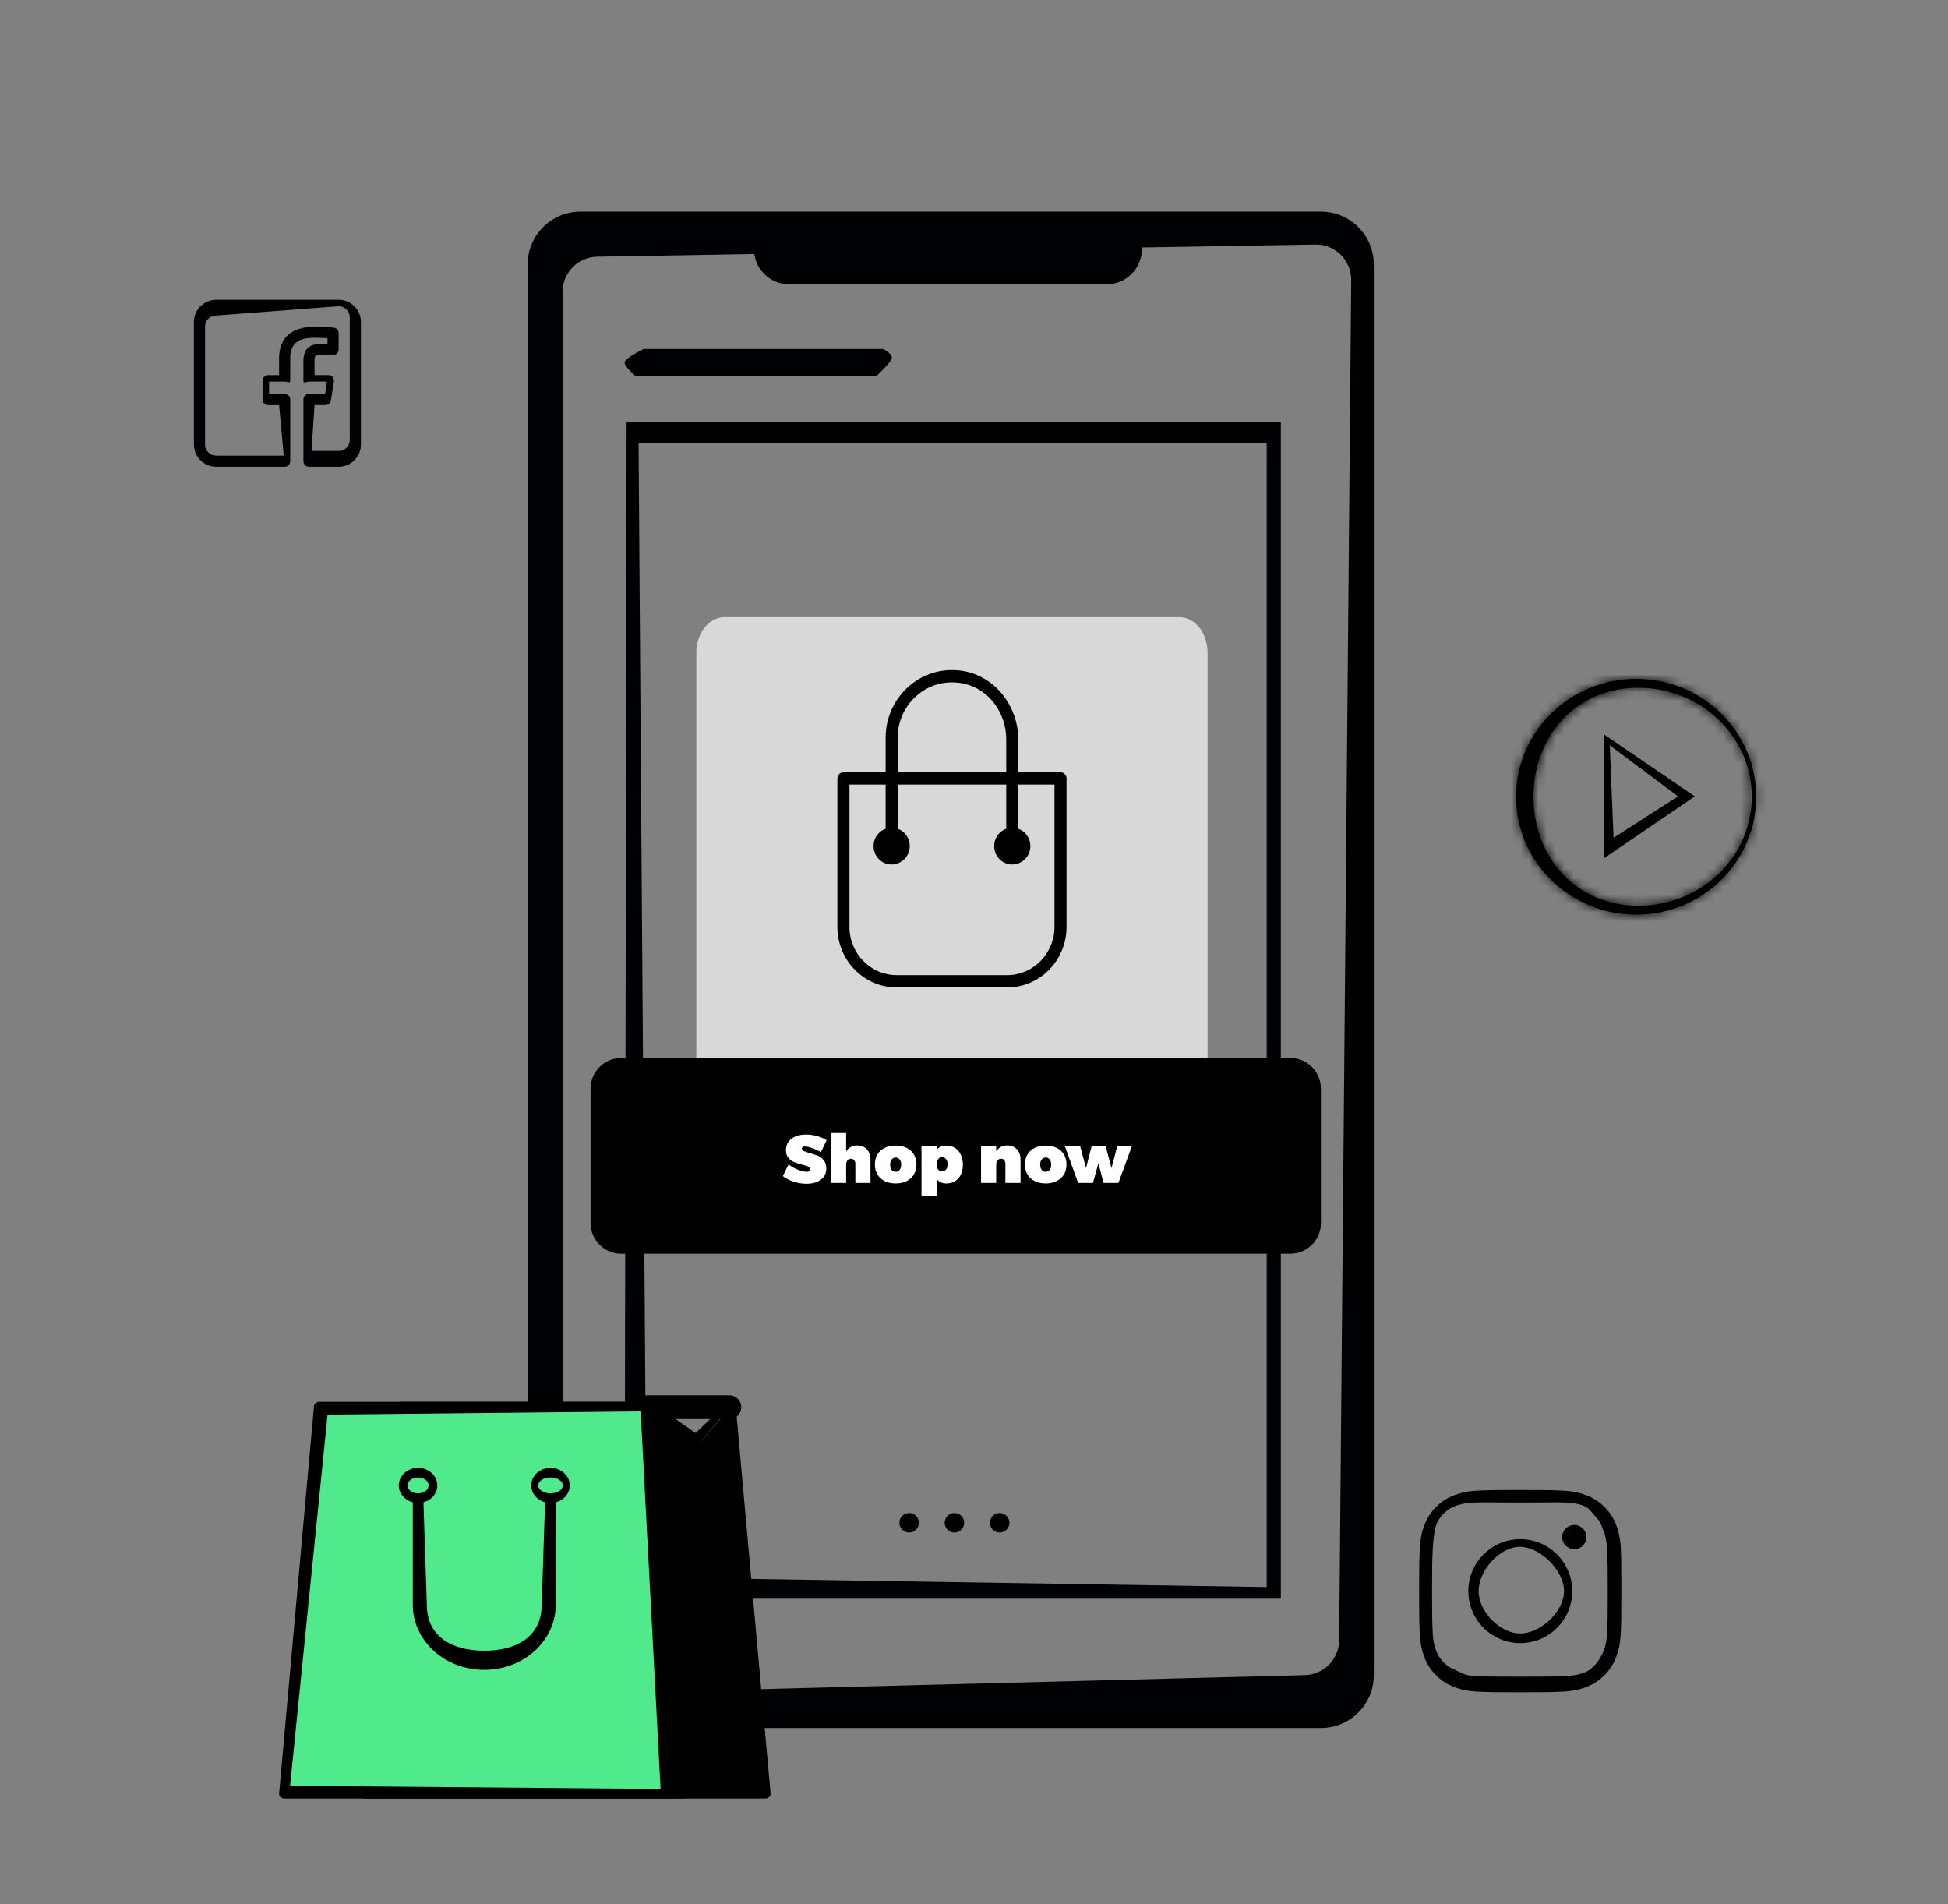 <svg width="221" height="216" viewBox="0 0 221 216" fill="none" xmlns="http://www.w3.org/2000/svg">
<rect x="0" y="0" width="221" height="216" fill="#808080" stroke="none"/>
<path d="M149.859 24C153.173 24 155.859 26.686 155.859 30V190C155.859 193.314 153.173 196 149.859 196H65.86C62.547 196 59.86 193.314 59.86 190V30C59.86 26.686 62.547 24 65.86 24H149.859ZM67.758 29.113C65.576 29.15 63.825 30.93 63.825 33.112V188.069C63.825 190.319 65.68 192.126 67.929 192.068L148.031 190.001C150.186 189.945 151.909 188.193 151.928 186.038L153.294 31.771C153.314 29.522 151.476 27.698 149.227 27.736L67.758 29.113Z" fill="#000103"/>
<path fill-rule="evenodd" clip-rule="evenodd" d="M85.532 27.667H129.541V28.251C129.541 30.46 127.751 32.251 125.541 32.251H89.532C87.323 32.251 85.532 30.46 85.532 28.251V27.667Z" fill="#000103"/>
<path d="M100.181 39.586C100.181 39.586 101.182 40.075 101.182 40.564C101.182 41.053 99.418 42.664 99.418 42.664H72.112C72.112 42.664 70.862 41.614 70.862 41.125C70.862 40.636 73.02 39.586 73.02 39.586H100.181Z" fill="#000103"/>
<path d="M145.311 47.838V181.331H70.862L71.085 47.838H145.311ZM72.446 50.268L73.364 178.901L143.707 180.014V50.268H72.446Z" fill="#000103"/>
<path d="M109.386 172.722C109.386 173.334 108.89 173.83 108.278 173.83C107.666 173.83 107.17 173.334 107.17 172.722C107.17 172.11 107.666 171.614 108.278 171.614C108.89 171.614 109.386 172.11 109.386 172.722Z" fill="black"/>
<path d="M104.252 172.722C104.252 173.334 103.756 173.83 103.144 173.83C102.532 173.83 102.036 173.334 102.036 172.722C102.036 172.11 102.532 171.614 103.144 171.614C103.756 171.614 104.252 172.11 104.252 172.722Z" fill="black"/>
<path d="M114.521 172.722C114.521 173.334 114.025 173.83 113.413 173.83C112.801 173.83 112.305 173.334 112.305 172.722C112.305 172.11 112.801 171.614 113.413 171.614C114.025 171.614 114.521 172.11 114.521 172.722Z" fill="black"/>
<path fill-rule="evenodd" clip-rule="evenodd" d="M183.886 175.746C183.832 174.527 183.635 173.689 183.352 172.962C183.061 172.191 182.613 171.501 182.025 170.927C181.451 170.344 180.757 169.892 179.994 169.605C179.264 169.322 178.43 169.125 177.211 169.071C175.982 169.013 175.592 169 172.476 169C169.361 169 168.971 169.013 167.747 169.067C166.528 169.121 165.689 169.318 164.963 169.6C164.192 169.892 163.502 170.34 162.928 170.927C162.345 171.501 161.892 172.196 161.605 172.958C161.323 173.689 161.126 174.523 161.072 175.742C161.013 176.97 161 177.36 161 180.476C161 183.592 161.013 183.982 161.067 185.206C161.121 186.425 161.318 187.263 161.601 187.99C161.892 188.761 162.345 189.451 162.928 190.025C163.502 190.608 164.196 191.06 164.959 191.347C165.689 191.63 166.523 191.827 167.743 191.881C168.966 191.935 169.356 191.948 172.472 191.948C175.588 191.948 175.978 191.935 177.202 191.881C178.421 191.827 179.259 191.63 179.986 191.347C181.528 190.751 182.747 189.532 183.343 187.99C183.626 187.259 183.823 186.425 183.877 185.206C183.931 183.982 183.944 183.592 183.944 180.476C183.944 177.36 183.939 176.97 183.886 175.746ZM182.331 185.108C182.281 186.228 182.093 186.834 181.936 187.237C181.55 188.237 180.752 189.322 179.753 189.708C179.349 189.864 178.74 190.053 177.623 190.102C176.413 190.156 175.538 190.178 172.476 190.178C169.414 190.178 168.435 190.156 167.229 190.102C166.109 190.053 165.508 189.573 165.105 189.416C164.607 189.232 164.154 188.941 163.787 188.56C163.406 188.187 163.114 187.739 162.93 187.242C162.773 186.838 162.585 186.228 162.536 185.112C162.482 183.902 162.469 183.539 162.469 180.477C162.469 177.415 162.482 177.047 162.536 175.841C162.585 174.721 162.769 173.399 162.926 172.995C163.11 172.498 163.401 172.045 163.787 171.677C164.159 171.296 164.607 171.005 165.105 170.821C165.508 170.664 166.118 170.476 167.234 170.426C168.445 170.373 169.419 170.426 172.481 170.426C175.547 170.426 176.422 170.373 177.628 170.426C178.749 170.476 179.354 170.664 179.757 170.821C180.255 171.005 180.85 171.868 181.217 172.25C181.598 172.622 181.752 173.214 181.936 173.712C182.093 174.115 182.281 174.725 182.331 175.841C182.384 177.052 182.398 177.415 182.398 180.477C182.398 183.539 182.384 183.897 182.331 185.108Z" fill="#000103"/>
<path fill-rule="evenodd" clip-rule="evenodd" d="M172.476 174.58C169.222 174.58 166.581 177.22 166.581 180.475C166.581 183.73 169.222 186.37 172.476 186.37C175.731 186.37 178.372 183.73 178.372 180.475C178.372 177.22 175.731 174.58 172.476 174.58ZM167.75 180.473C167.75 178.158 170.119 175.449 172.434 175.449C174.749 175.449 177.438 178.158 177.438 180.473C177.438 182.788 174.787 185.275 172.472 185.275C170.158 185.275 167.75 182.788 167.75 180.473Z" fill="#000103"/>
<path fill-rule="evenodd" clip-rule="evenodd" d="M179.981 174.347C179.981 175.107 179.365 175.724 178.605 175.724C177.845 175.724 177.228 175.107 177.228 174.347C177.228 173.587 177.845 172.971 178.605 172.971C179.365 172.971 179.981 173.587 179.981 174.347V174.347Z" fill="#000103"/>
<path d="M38.419 34C39.814 34 40.945 35.132 40.945 36.526V50.42C40.945 51.815 39.814 52.945 38.419 52.945H35.053C34.704 52.945 34.421 52.663 34.421 52.315V45.32C34.421 44.971 34.704 44.688 35.053 44.688H36.889L37.069 43.283H35.053C34.726 43.283 34.456 43.561 34.424 43.243L34.421 43.178V40.947C34.421 39.711 35.005 39.017 36.375 39.017H37.156V38.365L36.848 38.347C36.548 38.331 36.214 38.319 35.883 38.316L35.727 38.315C33.969 38.315 32.925 38.82 32.925 40.687V43.183C32.925 43.531 32.642 43.287 32.294 43.287H30.525V44.692H32.298C32.625 44.693 32.894 44.941 32.926 45.26L32.929 45.324V52.315C32.929 52.663 32.646 52.945 32.298 52.945H24.525C23.131 52.945 22 51.814 22 50.42V36.526C22 35.132 23.131 34 24.525 34H38.419ZM24.525 35.79C23.828 35.79 23.262 36.356 23.262 37.053V50.42C23.262 51.117 23.828 51.683 24.525 51.683H32.191L31.665 45.956H30.419C30.092 45.956 29.823 45.707 29.791 45.389L29.788 45.324V43.183C29.788 42.834 30.07 42.551 30.419 42.551H31.661V40.687C31.661 38.169 33.212 37.115 35.586 37.055L35.727 37.053C36.552 37.053 37.426 37.108 37.868 37.165C38.183 37.206 38.419 37.474 38.419 37.791V39.648C38.419 39.997 38.136 40.28 37.787 40.28H36.374C35.755 40.28 35.684 40.365 35.684 40.947L35.683 42.547H37.261C37.619 42.547 37.901 42.844 37.893 43.193L37.887 43.259L37.544 45.401C37.503 45.716 37.234 45.952 36.917 45.952H35.683L35.341 51.157H38.419C39.087 51.157 39.634 50.637 39.679 49.98L39.682 49.894V36C39.681 35.303 39.116 34.737 38.419 34.737L24.525 35.79Z" fill="#000103"/>
<path fill-rule="evenodd" clip-rule="evenodd" d="M82.178 131C80.423 131 79 129.187 79 126.951V74.049C79 71.813 80.423 70 82.178 70H133.823C135.577 70 137 71.813 137 74.049V126.951C137 129.187 135.577 131 133.823 131H82.178Z" fill="#D8D8D8"/>
<path d="M119.632 105.132C119.632 108.15 117.222 110.605 114.261 110.605H101.74C98.773 110.605 96.369 108.154 96.369 105.132V88.991H100.474V93.999C99.516 94.349 98.878 95.393 99.182 96.54C99.365 97.233 99.921 97.797 100.602 97.98C101.973 98.35 103.211 97.301 103.211 95.963C103.211 95.055 102.636 94.289 101.843 94V88.991H114.158V93.999C113.201 94.348 112.563 95.39 112.865 96.537C113.048 97.23 113.603 97.795 114.283 97.98C115.654 98.352 116.896 97.302 116.896 95.963C116.896 95.057 116.321 94.289 115.527 94V88.991H119.632V105.132ZM101.841 83.669C101.841 79.751 105.386 76.659 109.38 77.548C112.224 78.181 114.158 80.896 114.158 83.863V87.597H101.841V83.669ZM120.316 87.597H115.527V83.916C115.527 80.078 112.863 76.644 109.136 76.085C104.484 75.389 100.475 79.06 100.475 83.669V87.597H95.685C95.306 87.597 95 87.909 95 88.295V105.132C95 108.925 98.017 112 101.739 112H114.261C117.983 112 121 108.925 121 105.132V88.294C121 87.909 120.694 87.597 120.316 87.597Z" fill="black"/>
<path fill-rule="evenodd" clip-rule="evenodd" d="M36.215 159.545H73.628L77.582 203.457H32.261L36.215 159.545Z" fill="#E2E1E1"/>
<path fill-rule="evenodd" clip-rule="evenodd" d="M73.494 159.625L79.415 163.638L82.746 159.726L86.315 203.457L76.344 203.718L73.494 159.625Z" fill="black"/>
<path d="M82.441 159.169L78.918 162.536L73.991 159.112C73.886 159.04 73.759 159 73.628 159H45.46C45.149 159 44.89 159.218 44.865 159.5L40.911 203.412C40.882 203.729 41.156 204 41.505 204H86.827C87.176 204 87.45 203.729 87.422 203.412L83.468 159.5C83.425 159.032 82.795 158.83 82.441 159.169ZM73.426 159.725L78.62 163.695L78.669 163.726C78.907 163.86 79.218 163.826 79.415 163.638L82.386 160.073L85.382 202.913H42.154L46.01 160.088L73.426 159.725Z" fill="black"/>
<path fill-rule="evenodd" clip-rule="evenodd" d="M82.746 159.61H73.501Z" fill="white"/>
<path d="M82.746 159.61H73.501" stroke="black" stroke-width="2.7" stroke-linecap="round" stroke-linejoin="round"/>
<path fill-rule="evenodd" clip-rule="evenodd" d="M36.215 159.545H73.628L77.582 203.457H32.261L36.215 159.545Z" fill="#50EA8D"/>
<path d="M73.628 159.001H36.215C35.904 159.001 35.645 159.218 35.621 159.5L31.665 203.412C31.637 203.729 31.911 204 32.26 204H77.582C77.931 204 78.205 203.729 78.176 203.412L74.224 159.5C74.197 159.218 73.939 159 73.628 159V159.001ZM72.68 160.088L74.943 202.913L32.909 202.551L37.163 160.45L72.68 160.088Z" fill="black"/>
<path d="M47.428 166.495C46.222 166.495 45.242 167.386 45.242 168.485C45.242 169.584 46.221 170.475 47.428 170.475C48.636 170.475 49.615 169.584 49.615 168.485C49.615 167.386 48.636 166.495 47.428 166.495ZM47.428 167.582C48.088 167.582 48.623 167.986 48.623 168.484C48.623 168.983 48.088 169.387 47.428 169.387C46.769 169.387 46.234 168.983 46.234 168.484C46.234 167.986 46.769 167.582 47.428 167.582ZM62.451 166.495C61.244 166.495 60.265 167.386 60.265 168.484C60.265 169.584 61.244 170.474 62.451 170.474C63.659 170.474 64.638 169.584 64.638 168.484C64.638 167.386 63.659 166.495 62.451 166.495ZM62.455 167.582C63.225 167.582 63.849 167.986 63.849 168.484C63.849 168.983 63.225 169.387 62.455 169.387C61.685 169.387 61.061 168.983 61.061 168.484C61.061 167.986 61.685 167.582 62.455 167.582Z" fill="black"/>
<path d="M62.451 169.387C62.761 169.387 63.017 169.602 63.046 169.878L63.048 169.93V182.026C63.048 186.102 59.418 189.406 54.939 189.406C50.507 189.406 46.906 186.17 46.832 182.152L46.831 182.026V169.931C46.831 169.63 47.099 169.387 47.428 169.387C47.739 169.387 47.994 169.602 48.023 169.878L48.025 169.93L48.424 182.026C48.424 185.501 51.121 187.232 54.939 187.232C58.715 187.232 61.385 185.565 61.454 182.144L61.456 182.026L61.854 169.931C61.854 169.63 62.121 169.387 62.451 169.387Z" fill="black"/>
<mask id="path-23-inside-1_1442_1055" fill="white">
<path d="M185.622 77C178.101 77 172 82.984 172 90.371C172 97.757 178.101 103.742 185.622 103.742C193.144 103.742 199.244 97.757 199.244 90.371C199.244 82.984 193.146 77 185.622 77ZM185.875 78.009C192.983 78.009 198.74 83.545 198.74 90.371C198.74 97.194 192.983 102.731 185.875 102.731C178.767 102.731 173.972 97.195 173.972 90.371C173.972 83.545 178.767 78.009 185.875 78.009Z"/>
</mask>
<path d="M185.622 77C178.101 77 172 82.984 172 90.371C172 97.757 178.101 103.742 185.622 103.742C193.144 103.742 199.244 97.757 199.244 90.371C199.244 82.984 193.146 77 185.622 77ZM185.875 78.009C192.983 78.009 198.74 83.545 198.74 90.371C198.74 97.194 192.983 102.731 185.875 102.731C178.767 102.731 173.972 97.195 173.972 90.371C173.972 83.545 178.767 78.009 185.875 78.009Z" fill="black"/>
<path d="M185.622 77V74C176.498 74 169 81.274 169 90.371H172H175C175 84.694 179.704 80 185.622 80V77ZM172 90.371H169C169 99.466 176.498 106.742 185.622 106.742V103.742V100.742C179.705 100.742 175 96.047 175 90.371H172ZM185.622 103.742V106.742C194.748 106.742 202.244 99.466 202.244 90.371H199.244H196.244C196.244 96.047 191.541 100.742 185.622 100.742V103.742ZM199.244 90.371H202.244C202.244 81.274 194.749 74 185.622 74V77V80C191.542 80 196.244 84.694 196.244 90.371H199.244ZM185.875 78.009V81.009C191.439 81.009 195.74 85.313 195.74 90.371H198.74H201.74C201.74 81.777 194.526 75.009 185.875 75.009V78.009ZM198.74 90.371H195.74C195.74 95.426 191.439 99.731 185.875 99.731V102.731V105.731C194.526 105.731 201.74 98.962 201.74 90.371H198.74ZM185.875 102.731V99.731C180.616 99.731 176.972 95.738 176.972 90.371H173.972H170.972C170.972 98.653 176.917 105.731 185.875 105.731V102.731ZM173.972 90.371H176.972C176.972 85.003 180.616 81.009 185.875 81.009V78.009V75.009C176.917 75.009 170.972 82.088 170.972 90.371H173.972Z" fill="black" mask="url(#path-23-inside-1_1442_1055)"/>
<path d="M181.996 97.334L192.276 90.326L181.996 83.316V97.334ZM190.373 90.326L183.056 95.024L182.631 84.539L190.373 90.326Z" fill="black"/>
<path d="M146.379 142.206H70.477C68.557 142.206 67 140.648 67 138.728V123.476C67 121.557 68.557 120 70.477 120H146.379C148.3 120 149.856 121.557 149.856 123.476V138.729C149.856 140.649 148.3 142.205 146.379 142.205" fill="black"/>
<path d="M91.491 134.271C91.909 134.271 92.287 134.208 92.628 134.08C92.969 133.953 93.24 133.758 93.442 133.497C93.642 133.234 93.743 132.91 93.743 132.523C93.743 132.146 93.649 131.842 93.461 131.612C93.272 131.379 93.052 131.21 92.8 131.103C92.548 130.996 92.232 130.889 91.85 130.783C91.545 130.701 91.322 130.627 91.182 130.561C91.042 130.495 90.972 130.401 90.972 130.279C90.972 130.121 91.081 130.042 91.301 130.042C91.524 130.042 91.814 130.106 92.171 130.233C92.526 130.36 92.849 130.508 93.14 130.677L93.781 129.325C93.475 129.131 93.115 128.976 92.701 128.859C92.286 128.742 91.871 128.684 91.453 128.684C90.995 128.684 90.593 128.755 90.247 128.897C89.901 129.04 89.634 129.245 89.446 129.512C89.257 129.779 89.163 130.091 89.163 130.447C89.163 130.813 89.254 131.105 89.438 131.325C89.621 131.543 89.838 131.705 90.091 131.81C90.342 131.914 90.657 132.015 91.033 132.111C91.344 132.187 91.571 132.26 91.716 132.329C91.861 132.397 91.934 132.493 91.934 132.615C91.934 132.716 91.896 132.791 91.819 132.84C91.743 132.888 91.638 132.912 91.507 132.912C91.232 132.912 90.891 132.83 90.483 132.664C90.077 132.5 89.738 132.299 89.469 132.065L88.812 133.401C89.163 133.67 89.579 133.883 90.06 134.038C90.541 134.194 91.018 134.271 91.491 134.271ZM95.994 134.172V132.104C95.994 131.9 96.043 131.737 96.144 131.615C96.242 131.492 96.376 131.432 96.544 131.432C96.692 131.432 96.812 131.483 96.903 131.588C96.995 131.692 97.04 131.831 97.04 132.004V134.171H98.757V131.508C98.757 131.193 98.694 130.915 98.567 130.676C98.44 130.437 98.263 130.251 98.037 130.119C97.81 129.987 97.552 129.92 97.262 129.92C96.992 129.92 96.749 129.978 96.532 130.093C96.316 130.207 96.137 130.374 95.994 130.592V128.508H94.277V134.171L95.994 134.172ZM101.613 134.233C102.086 134.233 102.5 134.143 102.856 133.966C103.213 133.788 103.487 133.537 103.681 133.214C103.874 132.891 103.971 132.513 103.971 132.08C103.971 131.648 103.874 131.27 103.681 130.946C103.487 130.624 103.213 130.374 102.856 130.199C102.501 130.024 102.086 129.936 101.613 129.936C101.139 129.936 100.725 130.024 100.368 130.199C100.012 130.374 99.737 130.624 99.544 130.946C99.35 131.27 99.254 131.648 99.254 132.08C99.254 132.513 99.35 132.891 99.544 133.214C99.737 133.537 100.012 133.788 100.368 133.966C100.725 134.143 101.139 134.233 101.613 134.233ZM101.613 132.912C101.424 132.912 101.272 132.838 101.158 132.69C101.043 132.543 100.986 132.348 100.986 132.104C100.986 131.859 101.043 131.663 101.158 131.515C101.273 131.368 101.424 131.294 101.613 131.294C101.801 131.294 101.952 131.368 102.066 131.515C102.181 131.663 102.239 131.859 102.239 132.104C102.239 132.348 102.181 132.543 102.066 132.691C101.952 132.839 101.801 132.913 101.613 132.913V132.912ZM106.261 135.653V133.744C106.398 133.902 106.561 134.024 106.75 134.107C106.938 134.191 107.144 134.233 107.367 134.233C107.744 134.233 108.074 134.146 108.356 133.973C108.638 133.801 108.856 133.554 109.009 133.233C109.162 132.913 109.237 132.538 109.237 132.111C109.237 131.673 109.158 131.29 109.001 130.962C108.843 130.634 108.619 130.381 108.329 130.203C108.039 130.024 107.703 129.936 107.321 129.936C106.889 129.936 106.535 130.096 106.261 130.416V129.997H104.544V135.653H106.261ZM106.879 132.874C106.69 132.874 106.541 132.8 106.428 132.652C106.317 132.505 106.261 132.309 106.261 132.065C106.261 131.821 106.317 131.625 106.428 131.478C106.541 131.33 106.691 131.256 106.879 131.256C107.068 131.256 107.219 131.33 107.333 131.478C107.448 131.626 107.505 131.821 107.505 132.065C107.505 132.309 107.448 132.505 107.333 132.652C107.219 132.8 107.068 132.874 106.879 132.874ZM113.016 134.172V132.104C113.016 131.9 113.066 131.737 113.164 131.615C113.264 131.492 113.397 131.432 113.566 131.432C113.714 131.432 113.833 131.483 113.924 131.588C114.016 131.692 114.061 131.831 114.061 132.004V134.171H115.779V131.508C115.779 131.193 115.716 130.915 115.588 130.676C115.461 130.437 115.284 130.251 115.058 130.119C114.831 129.987 114.573 129.92 114.283 129.92C114.014 129.92 113.77 129.978 113.554 130.093C113.337 130.207 113.158 130.374 113.016 130.592V129.996H111.299V134.171L113.016 134.172ZM118.634 134.233C119.107 134.233 119.521 134.143 119.878 133.966C120.234 133.788 120.509 133.537 120.702 133.214C120.896 132.891 120.992 132.513 120.992 132.08C120.992 131.648 120.896 131.27 120.702 130.946C120.509 130.624 120.234 130.374 119.878 130.199C119.522 130.024 119.107 129.936 118.634 129.936C118.161 129.936 117.746 130.024 117.389 130.199C117.033 130.374 116.758 130.624 116.565 130.946C116.372 131.27 116.275 131.648 116.275 132.08C116.275 132.513 116.372 132.891 116.565 133.214C116.758 133.537 117.033 133.788 117.389 133.966C117.746 134.143 118.161 134.233 118.634 134.233ZM118.634 132.912C118.445 132.912 118.294 132.838 118.18 132.69C118.065 132.543 118.008 132.348 118.008 132.104C118.008 131.859 118.065 131.663 118.18 131.515C118.295 131.368 118.446 131.294 118.634 131.294C118.822 131.294 118.973 131.368 119.088 131.515C119.202 131.663 119.26 131.859 119.26 132.104C119.26 132.348 119.202 132.543 119.087 132.691C118.973 132.839 118.822 132.913 118.634 132.913V132.912ZM123.992 134.171L124.61 131.974L125.205 134.171H126.885L128.412 129.996H126.755L126.098 132.486L125.434 129.996H123.847L123.206 132.486L122.541 129.996H120.802L122.313 134.171H123.992Z" fill="white"/>
</svg>

